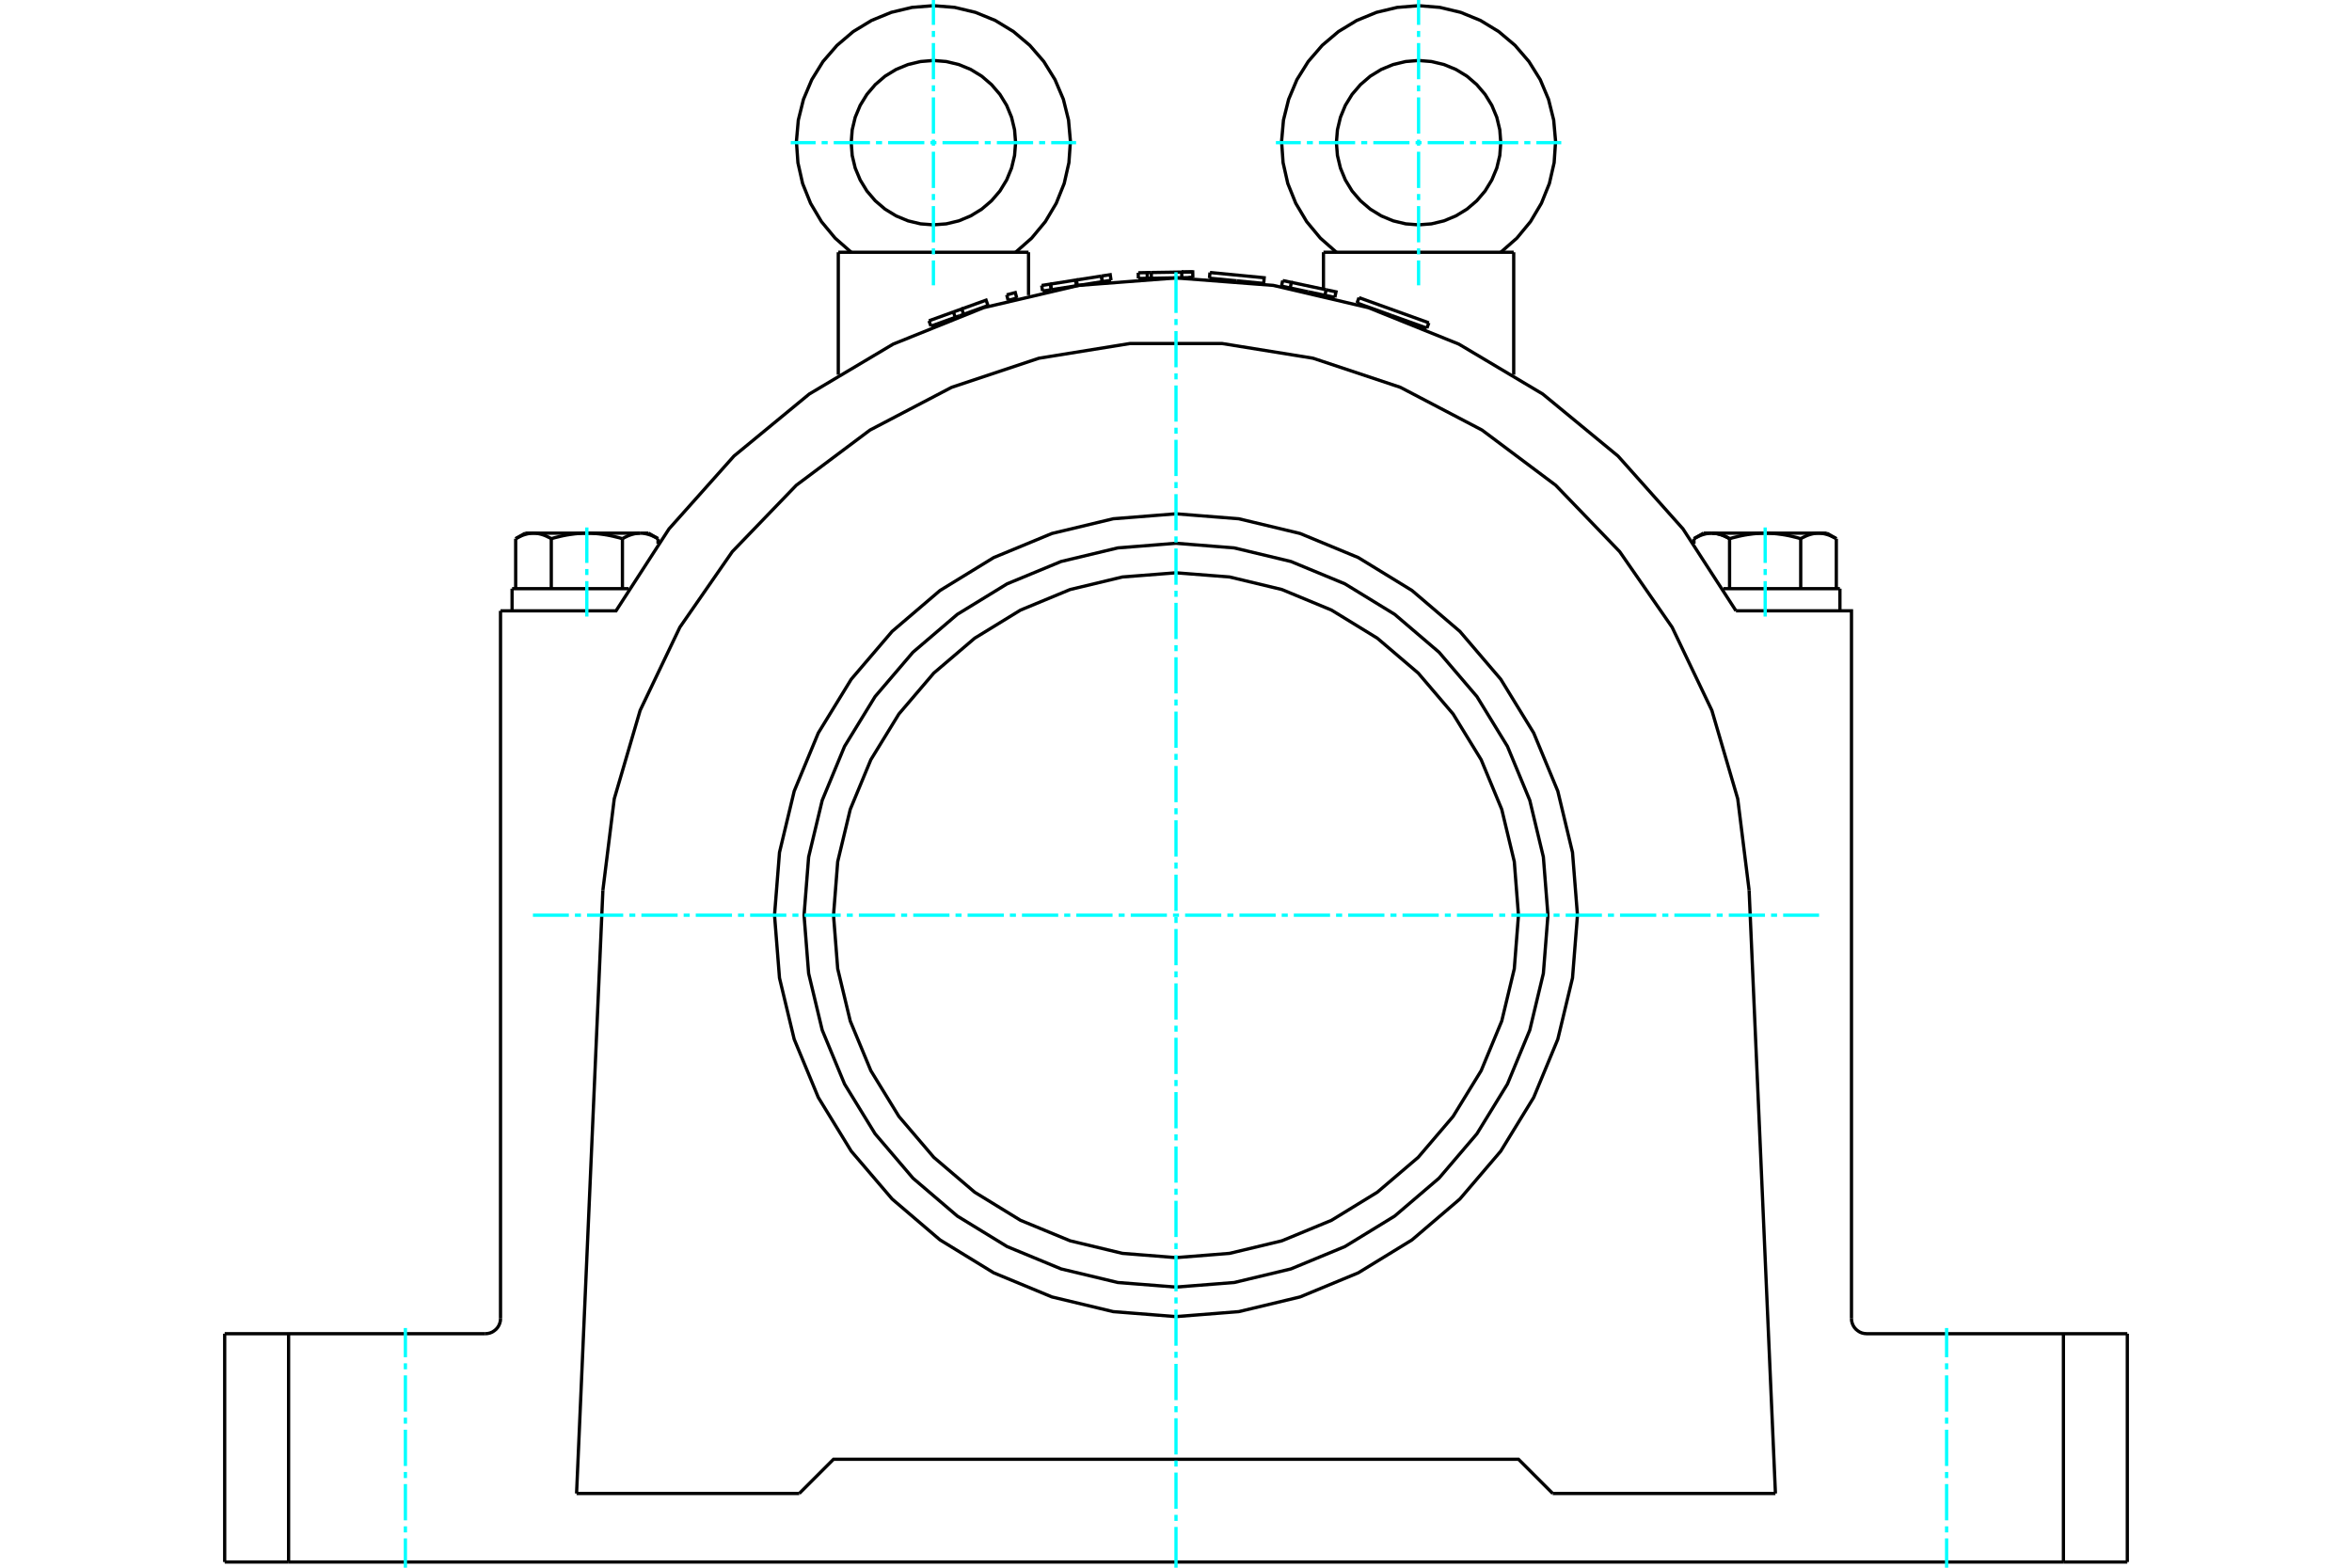 <?xml version="1.0" standalone="no"?>
<!DOCTYPE svg PUBLIC "-//W3C//DTD SVG 1.1//EN"
	"http://www.w3.org/Graphics/SVG/1.1/DTD/svg11.dtd">
<svg xmlns="http://www.w3.org/2000/svg" height="100%" width="100%" viewBox="0 0 36000 24000">
	<rect x="-1800" y="-1200" width="39600" height="26400" style="fill:#FFF"/>
	<g style="fill:none; fill-rule:evenodd" transform="matrix(1 0 0 1 0 0)">
		<g style="fill:none; stroke:#000; stroke-width:50; shape-rendering:geometricPrecision">
			<polyline points="18927,4299 19342,4339 19350,4252 18520,4172"/>
			<line x1="18512" y1="4259" x2="18520" y2="4172"/>
			<line x1="18512" y1="4259" x2="18927" y2="4299"/>
			<polyline points="17006,4291 16873,4312 16490,4372 16483,4373"/>
			<polyline points="16092,4435 16079,4349 15944,4370"/>
			<line x1="15958" y1="4456" x2="15944" y2="4370"/>
			<line x1="16092" y1="4435" x2="15958" y2="4456"/>
			<line x1="16093" y1="4435" x2="16079" y2="4349"/>
			<line x1="16873" y1="4312" x2="16859" y2="4226"/>
			<polyline points="17006,4291 16993,4205 16860,4226"/>
			<line x1="16873" y1="4312" x2="16860" y2="4226"/>
			<line x1="16859" y1="4226" x2="16477" y2="4286"/>
			<polyline points="16490,4372 16477,4286 16462,4288"/>
			<line x1="16476" y1="4375" x2="16462" y2="4288"/>
			<line x1="16483" y1="4373" x2="16476" y2="4375"/>
			<line x1="16462" y1="4288" x2="16079" y2="4349"/>
			<line x1="16476" y1="4375" x2="16093" y2="4435"/>
			<polyline points="15122,4677 14750,4812 14686,4835"/>
			<line x1="14592" y1="4776" x2="14219" y2="4911"/>
			<line x1="14249" y1="4993" x2="14219" y2="4911"/>
			<line x1="14622" y1="4858" x2="14249" y2="4993"/>
			<polyline points="15122,4677 15093,4595 14720,4730"/>
			<polyline points="14750,4812 14720,4730 14592,4776"/>
			<line x1="14622" y1="4858" x2="14592" y2="4776"/>
			<line x1="14686" y1="4835" x2="14622" y2="4858"/>
			<line x1="15563" y1="4564" x2="15497" y2="4581"/>
			<polyline points="15563,4564 15540,4479 15409,4514"/>
			<line x1="15431" y1="4599" x2="15409" y2="4514"/>
			<line x1="15497" y1="4581" x2="15431" y2="4599"/>
			<polyline points="18258,4249 18089,4252 17841,4256"/>
			<line x1="18257" y1="4249" x2="18194" y2="4250"/>
			<line x1="17622" y1="4172" x2="17558" y2="4173"/>
			<line x1="17623" y1="4260" x2="17560" y2="4261"/>
			<line x1="17623" y1="4260" x2="17622" y2="4172"/>
			<polyline points="17560,4261 17559,4173 17422,4176"/>
			<line x1="17424" y1="4263" x2="17422" y2="4176"/>
			<line x1="17560" y1="4261" x2="17424" y2="4263"/>
			<line x1="18256" y1="4162" x2="18087" y2="4165"/>
			<polyline points="18258,4249 18256,4162 18087,4165"/>
			<polyline points="18089,4252 18087,4165 17622,4172"/>
			<line x1="17841" y1="4256" x2="17623" y2="4260"/>
			<line x1="20280" y1="4521" x2="20431" y2="4553"/>
			<line x1="20023" y1="4467" x2="20280" y2="4521"/>
			<line x1="20298" y1="4436" x2="19766" y2="4323"/>
			<line x1="19748" y1="4409" x2="20023" y2="4467"/>
			<line x1="20280" y1="4521" x2="20298" y2="4436"/>
			<polyline points="19748,4409 19766,4323 19633,4295"/>
			<line x1="19615" y1="4380" x2="19633" y2="4295"/>
			<line x1="19615" y1="4380" x2="19748" y2="4409"/>
			<polyline points="20431,4553 20449,4468 20298,4436"/>
			<line x1="21306" y1="4832" x2="21840" y2="5024"/>
			<line x1="20801" y1="4557" x2="21870" y2="4942"/>
			<line x1="20771" y1="4639" x2="21306" y2="4832"/>
			<polyline points="7428,20418 7465,20415 7500,20407 7534,20393 7565,20373 7593,20350 7617,20322 7636,20291 7650,20257 7659,20221 7661,20185"/>
			<polyline points="3439,20418 4417,20418 7428,20418"/>
			<polyline points="28339,20185 28341,20221 28350,20257 28364,20291 28383,20322 28407,20350 28435,20373 28466,20393 28500,20407 28535,20415 28572,20418 31583,20418 32561,20418"/>
			<polyline points="26200,8162 26208,8162 26215,8163 26223,8163 26230,8163 26238,8164 26245,8165 26253,8166 26260,8167 26268,8168 26275,8169 26283,8171 26290,8172 26298,8174 26305,8176 26313,8178 26320,8180 26328,8182 26335,8184 26343,8187 26351,8189 26359,8192 26366,8195 26374,8198 26382,8201 26390,8205 26398,8208 26406,8212 26414,8216 26422,8220 26431,8224 26439,8228 26447,8232 26456,8237 26464,8242 26473,8247"/>
			<polyline points="28107,8247 28098,8242 28090,8237 28081,8232 28073,8228 28065,8224 28057,8220 28048,8216 28040,8212 28032,8208 28024,8205 28016,8201 28008,8198 28001,8195 27993,8192 27985,8189 27977,8187 27970,8184 27962,8182 27954,8180 27947,8178 27939,8176 27932,8174 27924,8172 27917,8171 27909,8169 27902,8168 27894,8167 27887,8166 27880,8165 27872,8164 27865,8163 27857,8163 27850,8163 27842,8162 27835,8162 27842,8162 27850,8163 27857,8163 27865,8163 27872,8164 27880,8165 27887,8166 27894,8167 27902,8168 27909,8169 27917,8171 27924,8172 27932,8174 27939,8176 27947,8178 27954,8180 27962,8182 27970,8184 27977,8187 27985,8189 27993,8192 28001,8195 28008,8198 28016,8201 28024,8205 28032,8208 28040,8212 28048,8216 28057,8220 28065,8224 28073,8228 28081,8232 28090,8237 28098,8242 28107,8247"/>
			<line x1="27835" y1="8162" x2="27961" y2="8162"/>
			<polyline points="27562,8247 27545,8242 27528,8237 27511,8232 27494,8228 27478,8224 27461,8220 27445,8216 27429,8212 27413,8208 27397,8205 27381,8201 27365,8198 27349,8195 27334,8192 27318,8189 27303,8187 27288,8184 27272,8182 27257,8180 27242,8178 27227,8176 27212,8174 27197,8172 27182,8171 27167,8169 27152,8168 27137,8167 27122,8166 27107,8165 27092,8164 27077,8163 27062,8163 27047,8163 27033,8162 27018,8162"/>
			<polyline points="27835,8162 27827,8162 27820,8163 27812,8163 27805,8163 27797,8164 27790,8165 27782,8166 27775,8167 27768,8168 27760,8169 27753,8171 27745,8172 27738,8174 27730,8176 27722,8178 27715,8180 27707,8182 27700,8184 27692,8187 27684,8189 27677,8192 27669,8195 27661,8198 27653,8201 27645,8205 27637,8208 27629,8212 27621,8216 27613,8220 27605,8224 27596,8228 27588,8232 27579,8237 27571,8242 27562,8247"/>
			<line x1="27018" y1="8162" x2="27835" y2="8162"/>
			<polyline points="26200,8162 26193,8162 26185,8163 26178,8163 26170,8163 26163,8164 26156,8165 26148,8166 26141,8167 26133,8168 26126,8169 26118,8171 26111,8172 26103,8174 26096,8176 26088,8178 26081,8180 26073,8182 26065,8184 26058,8187 26050,8189 26042,8192 26034,8195 26027,8198 26019,8201 26011,8205 26003,8208 25995,8212 25987,8216 25979,8220 25970,8224 25962,8228 25954,8232 25945,8237 25937,8242 25928,8247"/>
			<line x1="26074" y1="8162" x2="26200" y2="8162"/>
			<polyline points="27018,8162 27003,8162 26988,8163 26973,8163 26958,8163 26943,8164 26928,8165 26913,8166 26898,8167 26883,8168 26868,8169 26853,8171 26838,8172 26823,8174 26808,8176 26793,8178 26778,8180 26763,8182 26747,8184 26732,8187 26717,8189 26701,8192 26686,8195 26670,8198 26654,8201 26638,8205 26622,8208 26606,8212 26590,8216 26574,8220 26557,8224 26541,8228 26524,8232 26507,8237 26490,8242 26473,8247"/>
			<line x1="26200" y1="8162" x2="27018" y2="8162"/>
			<polyline points="26473,8247 26464,8242 26456,8237 26447,8232 26439,8228 26431,8224 26422,8220 26414,8216 26406,8212 26398,8208 26390,8205 26382,8201 26374,8198 26366,8195 26359,8192 26351,8189 26343,8187 26335,8184 26328,8182 26320,8180 26313,8178 26305,8176 26298,8174 26290,8172 26283,8171 26275,8169 26268,8168 26260,8167 26253,8166 26245,8165 26238,8164 26230,8163 26223,8163 26215,8163 26208,8162 26200,8162"/>
			<line x1="25928" y1="8324" x2="25928" y2="8247"/>
			<line x1="26473" y1="9012" x2="26473" y2="8247"/>
			<polyline points="10072,8247 10063,8242 10055,8237 10046,8232 10038,8228 10030,8224 10021,8220 10013,8216 10005,8212 9997,8208 9989,8205 9981,8201 9973,8198 9966,8195 9958,8192 9950,8189 9942,8187 9935,8184 9927,8182 9919,8180 9912,8178 9904,8176 9897,8174 9889,8172 9882,8171 9874,8169 9867,8168 9859,8167 9852,8166 9844,8165 9837,8164 9830,8163 9822,8163 9815,8163 9807,8162 9800,8162 9926,8162"/>
			<polyline points="9527,8247 9510,8242 9493,8237 9476,8232 9459,8228 9443,8224 9426,8220 9410,8216 9394,8212 9378,8208 9362,8205 9346,8201 9330,8198 9314,8195 9299,8192 9283,8189 9268,8187 9253,8184 9237,8182 9222,8180 9207,8178 9192,8176 9177,8174 9162,8172 9147,8171 9132,8169 9117,8168 9102,8167 9087,8166 9072,8165 9057,8164 9042,8163 9027,8163 9012,8163 8997,8162 8982,8162"/>
			<polyline points="9800,8162 9792,8162 9785,8163 9777,8163 9770,8163 9762,8164 9755,8165 9747,8166 9740,8167 9732,8168 9725,8169 9717,8171 9710,8172 9702,8174 9695,8176 9687,8178 9680,8180 9672,8182 9665,8184 9657,8187 9649,8189 9641,8192 9634,8195 9626,8198 9618,8201 9610,8205 9602,8208 9594,8212 9586,8216 9578,8220 9569,8224 9561,8228 9553,8232 9544,8237 9536,8242 9527,8247"/>
			<line x1="8982" y1="8162" x2="9800" y2="8162"/>
			<polyline points="8165,8162 8158,8162 8150,8163 8143,8163 8135,8163 8128,8164 8120,8165 8113,8166 8106,8167 8098,8168 8091,8169 8083,8171 8076,8172 8068,8174 8061,8176 8053,8178 8046,8180 8038,8182 8030,8184 8023,8187 8015,8189 8007,8192 7999,8195 7992,8198 7984,8201 7976,8205 7968,8208 7960,8212 7952,8216 7943,8220 7935,8224 7927,8228 7919,8232 7910,8237 7902,8242 7893,8247"/>
			<line x1="8039" y1="8162" x2="8165" y2="8162"/>
			<polyline points="8982,8162 8967,8162 8953,8163 8938,8163 8923,8163 8908,8164 8893,8165 8878,8166 8863,8167 8848,8168 8833,8169 8818,8171 8803,8172 8788,8174 8773,8176 8758,8178 8743,8180 8728,8182 8712,8184 8697,8187 8682,8189 8666,8192 8651,8195 8635,8198 8619,8201 8603,8205 8587,8208 8571,8212 8555,8216 8539,8220 8522,8224 8506,8228 8489,8232 8472,8237 8455,8242 8438,8247"/>
			<line x1="8165" y1="8162" x2="8982" y2="8162"/>
			<polyline points="8438,8247 8429,8242 8421,8237 8412,8232 8404,8228 8395,8224 8387,8220 8379,8216 8371,8212 8363,8208 8355,8205 8347,8201 8339,8198 8331,8195 8323,8192 8316,8189 8308,8187 8300,8184 8293,8182 8285,8180 8278,8178 8270,8176 8262,8174 8255,8172 8247,8171 8240,8169 8232,8168 8225,8167 8218,8166 8210,8165 8203,8164 8195,8163 8188,8163 8180,8163 8173,8162 8165,8162"/>
			<line x1="7893" y1="9012" x2="7893" y2="8247"/>
			<line x1="8438" y1="9012" x2="8438" y2="8247"/>
			<line x1="27562" y1="9012" x2="27562" y2="8247"/>
			<line x1="28107" y1="9012" x2="28107" y2="8247"/>
			<line x1="9527" y1="9012" x2="9527" y2="8247"/>
			<line x1="10072" y1="8324" x2="10072" y2="8247"/>
			<line x1="26378" y1="9012" x2="28162" y2="9012"/>
			<line x1="7838" y1="9012" x2="9622" y2="9012"/>
			<polyline points="26571,9351 25760,8097 24766,6982 23613,6032 22329,5268 20944,4710 19489,4369 18000,4255 16511,4369 15056,4710 13671,5268 12387,6032 11234,6982 10240,8097 9429,9351 7661,9351"/>
			<line x1="20257" y1="3862" x2="23169" y2="3862"/>
			<line x1="12831" y1="3862" x2="15743" y2="3862"/>
			<polyline points="12234,22864 12758,22340 23242,22340 23766,22864"/>
			<line x1="4417" y1="20418" x2="4417" y2="23913"/>
			<line x1="31583" y1="23913" x2="4417" y2="23913"/>
			<line x1="31583" y1="23913" x2="31583" y2="20418"/>
			<polyline points="28339,20185 28339,9351 26571,9351"/>
			<line x1="7661" y1="20185" x2="7661" y2="9351"/>
			<line x1="12234" y1="22864" x2="8825" y2="22864"/>
			<line x1="27175" y1="22864" x2="23766" y2="22864"/>
			<line x1="8825" y1="22864" x2="9228" y2="13628"/>
			<polyline points="26772,13628 26598,12229 26202,10876 25594,9603 24791,8445 23812,7429 22684,6584 21435,5930 20097,5484 18705,5259 17295,5259 15903,5484 14565,5930 13316,6584 12188,7429 11209,8445 10406,9603 9798,10876 9402,12229 9228,13628"/>
			<line x1="26772" y1="13628" x2="27175" y2="22864"/>
			<line x1="3439" y1="23913" x2="3439" y2="20418"/>
			<line x1="4417" y1="23913" x2="3439" y2="23913"/>
			<line x1="32561" y1="23913" x2="31583" y2="23913"/>
			<line x1="32561" y1="20418" x2="32561" y2="23913"/>
			<polyline points="24145,14011 24069,13050 23844,12112 23475,11221 22971,10399 22345,9666 21612,9040 20790,8536 19899,8167 18961,7942 18000,7866 17039,7942 16101,8167 15210,8536 14388,9040 13655,9666 13029,10399 12525,11221 12156,12112 11931,13050 11855,14011 11931,14972 12156,15910 12525,16801 13029,17623 13655,18356 14388,18982 15210,19486 16101,19855 17039,20080 18000,20156 18961,20080 19899,19855 20790,19486 21612,18982 22345,18356 22971,17623 23475,16801 23844,15910 24069,14972 24145,14011"/>
			<polyline points="23693,14011 23623,13120 23415,12252 23073,11426 22606,10664 22026,9985 21347,9405 20585,8938 19759,8596 18891,8388 18000,8317 17109,8388 16241,8596 15415,8938 14653,9405 13974,9985 13394,10664 12927,11426 12585,12252 12377,13120 12307,14011 12377,14902 12585,15770 12927,16596 13394,17357 13974,18037 14653,18617 15415,19084 16241,19426 17109,19634 18000,19704 18891,19634 19759,19426 20585,19084 21347,18617 22026,18037 22606,17357 23073,16596 23415,15770 23623,14902 23693,14011"/>
			<polyline points="23242,14011 23178,13191 22986,12391 22671,11631 22241,10930 21707,10304 21081,9770 20380,9340 19620,9025 18820,8833 18000,8769 17180,8833 16380,9025 15620,9340 14919,9770 14293,10304 13759,10930 13329,11631 13014,12391 12822,13191 12758,14011 12822,14831 13014,15631 13329,16391 13759,17092 14293,17718 14919,18252 15620,18682 16380,18996 17180,19188 18000,19253 18820,19188 19620,18996 20380,18682 21081,18252 21707,17718 22241,17092 22671,16391 22986,15631 23178,14831 23242,14011"/>
			<line x1="20801" y1="4557" x2="20771" y2="4639"/>
			<line x1="21840" y1="5024" x2="21870" y2="4942"/>
			<polyline points="22972,3861 23218,3645 23426,3393 23593,3112 23715,2809 23788,2490 23810,2164 23781,1838 23702,1521 23575,1219 23402,942 23189,694 22939,483 22660,313 22357,189 22039,113 21713,87 21387,113 21069,189 20767,313 20487,483 20238,694 20024,942 19851,1219 19724,1521 19645,1838 19616,2164 19639,2490 19711,2809 19833,3112 20000,3393 20209,3645 20454,3861"/>
			<polyline points="22971,2184 22956,1987 22910,1795 22834,1613 22731,1445 22603,1295 22453,1166 22284,1063 22102,988 21910,942 21713,926 21516,942 21324,988 21142,1063 20974,1166 20824,1295 20695,1445 20592,1613 20517,1795 20471,1987 20455,2184 20471,2381 20517,2573 20592,2755 20695,2924 20824,3074 20974,3202 21142,3305 21324,3381 21516,3427 21713,3442 21910,3427 22102,3381 22284,3305 22453,3202 22603,3074 22731,2924 22834,2755 22910,2573 22956,2381 22971,2184"/>
			<polyline points="15545,2184 15529,1987 15483,1795 15408,1613 15305,1445 15176,1295 15026,1166 14858,1063 14676,988 14484,942 14287,926 14090,942 13898,988 13716,1063 13547,1166 13397,1295 13269,1445 13166,1613 13090,1795 13044,1987 13029,2184 13044,2381 13090,2573 13166,2755 13269,2924 13397,3074 13547,3202 13716,3305 13898,3381 14090,3427 14287,3442 14484,3427 14676,3381 14858,3305 15026,3202 15176,3074 15305,2924 15408,2755 15483,2573 15529,2381 15545,2184"/>
			<polyline points="15546,3861 15791,3645 16000,3393 16167,3112 16289,2808 16361,2490 16384,2163 16355,1838 16276,1520 16148,1219 15976,941 15762,694 15512,483 15233,313 14930,189 14612,113 14286,87 13960,113 13642,189 13340,313 13060,483 12811,695 12597,942 12425,1220 12298,1521 12219,1839 12190,2165 12213,2491 12285,2810 12407,3113 12574,3394 12783,3646 13029,3862"/>
			<line x1="28107" y1="8247" x2="27961" y2="8162"/>
			<line x1="26074" y1="8162" x2="25928" y2="8247"/>
			<line x1="10072" y1="8247" x2="9926" y2="8162"/>
			<line x1="8039" y1="8162" x2="7893" y2="8247"/>
			<line x1="28162" y1="9351" x2="28162" y2="9012"/>
			<line x1="7838" y1="9012" x2="7838" y2="9351"/>
			<line x1="20257" y1="4516" x2="20257" y2="4519"/>
			<line x1="20257" y1="3862" x2="20257" y2="4427"/>
			<line x1="23169" y1="5737" x2="23169" y2="3862"/>
			<line x1="12831" y1="3862" x2="12831" y2="5737"/>
			<line x1="15743" y1="4519" x2="15743" y2="3862"/>
		</g>
		<g style="fill:none; stroke:#0FF; stroke-width:50; shape-rendering:geometricPrecision">
			<line x1="6205" y1="24000" x2="6205" y2="23552"/>
			<line x1="6205" y1="23460" x2="6205" y2="23367"/>
			<line x1="6205" y1="23275" x2="6205" y2="22720"/>
			<line x1="6205" y1="22628" x2="6205" y2="22535"/>
			<line x1="6205" y1="22443" x2="6205" y2="21888"/>
			<line x1="6205" y1="21795" x2="6205" y2="21703"/>
			<line x1="6205" y1="21610" x2="6205" y2="21056"/>
			<line x1="6205" y1="20963" x2="6205" y2="20871"/>
			<line x1="6205" y1="20778" x2="6205" y2="20331"/>
			<line x1="29795" y1="20331" x2="29795" y2="20778"/>
			<line x1="29795" y1="20871" x2="29795" y2="20963"/>
			<line x1="29795" y1="21056" x2="29795" y2="21610"/>
			<line x1="29795" y1="21703" x2="29795" y2="21795"/>
			<line x1="29795" y1="21888" x2="29795" y2="22443"/>
			<line x1="29795" y1="22535" x2="29795" y2="22628"/>
			<line x1="29795" y1="22720" x2="29795" y2="23275"/>
			<line x1="29795" y1="23367" x2="29795" y2="23460"/>
			<line x1="29795" y1="23552" x2="29795" y2="24000"/>
			<line x1="18000" y1="24000" x2="18000" y2="23376"/>
			<line x1="18000" y1="23284" x2="18000" y2="23191"/>
			<line x1="18000" y1="23099" x2="18000" y2="22544"/>
			<line x1="18000" y1="22452" x2="18000" y2="22359"/>
			<line x1="18000" y1="22267" x2="18000" y2="21712"/>
			<line x1="18000" y1="21620" x2="18000" y2="21527"/>
			<line x1="18000" y1="21435" x2="18000" y2="20880"/>
			<line x1="18000" y1="20787" x2="18000" y2="20695"/>
			<line x1="18000" y1="20602" x2="18000" y2="20048"/>
			<line x1="18000" y1="19955" x2="18000" y2="19863"/>
			<line x1="18000" y1="19770" x2="18000" y2="19216"/>
			<line x1="18000" y1="19123" x2="18000" y2="19031"/>
			<line x1="18000" y1="18938" x2="18000" y2="18383"/>
			<line x1="18000" y1="18291" x2="18000" y2="18198"/>
			<line x1="18000" y1="18106" x2="18000" y2="17551"/>
			<line x1="18000" y1="17459" x2="18000" y2="17366"/>
			<line x1="18000" y1="17274" x2="18000" y2="16719"/>
			<line x1="18000" y1="16627" x2="18000" y2="16534"/>
			<line x1="18000" y1="16442" x2="18000" y2="15887"/>
			<line x1="18000" y1="15794" x2="18000" y2="15702"/>
			<line x1="18000" y1="15609" x2="18000" y2="15055"/>
			<line x1="18000" y1="14962" x2="18000" y2="14870"/>
			<line x1="18000" y1="14777" x2="18000" y2="14222"/>
			<line x1="18000" y1="14130" x2="18000" y2="14037"/>
			<line x1="18000" y1="13945" x2="18000" y2="13390"/>
			<line x1="18000" y1="13298" x2="18000" y2="13205"/>
			<line x1="18000" y1="13113" x2="18000" y2="12558"/>
			<line x1="18000" y1="12466" x2="18000" y2="12373"/>
			<line x1="18000" y1="12281" x2="18000" y2="11726"/>
			<line x1="18000" y1="11633" x2="18000" y2="11541"/>
			<line x1="18000" y1="11448" x2="18000" y2="10894"/>
			<line x1="18000" y1="10801" x2="18000" y2="10709"/>
			<line x1="18000" y1="10616" x2="18000" y2="10062"/>
			<line x1="18000" y1="9969" x2="18000" y2="9877"/>
			<line x1="18000" y1="9784" x2="18000" y2="9229"/>
			<line x1="18000" y1="9137" x2="18000" y2="9044"/>
			<line x1="18000" y1="8952" x2="18000" y2="8397"/>
			<line x1="18000" y1="8305" x2="18000" y2="8212"/>
			<line x1="18000" y1="8120" x2="18000" y2="7565"/>
			<line x1="18000" y1="7473" x2="18000" y2="7380"/>
			<line x1="18000" y1="7288" x2="18000" y2="6733"/>
			<line x1="18000" y1="6640" x2="18000" y2="6548"/>
			<line x1="18000" y1="6455" x2="18000" y2="5901"/>
			<line x1="18000" y1="5808" x2="18000" y2="5716"/>
			<line x1="18000" y1="5623" x2="18000" y2="5068"/>
			<line x1="18000" y1="4976" x2="18000" y2="4884"/>
			<line x1="18000" y1="4791" x2="18000" y2="4167"/>
			<line x1="8157" y1="14011" x2="8707" y2="14011"/>
			<line x1="8800" y1="14011" x2="8892" y2="14011"/>
			<line x1="8985" y1="14011" x2="9539" y2="14011"/>
			<line x1="9632" y1="14011" x2="9724" y2="14011"/>
			<line x1="9817" y1="14011" x2="10372" y2="14011"/>
			<line x1="10464" y1="14011" x2="10557" y2="14011"/>
			<line x1="10649" y1="14011" x2="11204" y2="14011"/>
			<line x1="11296" y1="14011" x2="11389" y2="14011"/>
			<line x1="11481" y1="14011" x2="12036" y2="14011"/>
			<line x1="12129" y1="14011" x2="12221" y2="14011"/>
			<line x1="12313" y1="14011" x2="12868" y2="14011"/>
			<line x1="12961" y1="14011" x2="13053" y2="14011"/>
			<line x1="13146" y1="14011" x2="13700" y2="14011"/>
			<line x1="13793" y1="14011" x2="13885" y2="14011"/>
			<line x1="13978" y1="14011" x2="14533" y2="14011"/>
			<line x1="14625" y1="14011" x2="14718" y2="14011"/>
			<line x1="14810" y1="14011" x2="15365" y2="14011"/>
			<line x1="15457" y1="14011" x2="15550" y2="14011"/>
			<line x1="15642" y1="14011" x2="16197" y2="14011"/>
			<line x1="16289" y1="14011" x2="16382" y2="14011"/>
			<line x1="16474" y1="14011" x2="17029" y2="14011"/>
			<line x1="17122" y1="14011" x2="17214" y2="14011"/>
			<line x1="17307" y1="14011" x2="17861" y2="14011"/>
			<line x1="17954" y1="14011" x2="18046" y2="14011"/>
			<line x1="18139" y1="14011" x2="18693" y2="14011"/>
			<line x1="18786" y1="14011" x2="18878" y2="14011"/>
			<line x1="18971" y1="14011" x2="19526" y2="14011"/>
			<line x1="19618" y1="14011" x2="19711" y2="14011"/>
			<line x1="19803" y1="14011" x2="20358" y2="14011"/>
			<line x1="20450" y1="14011" x2="20543" y2="14011"/>
			<line x1="20635" y1="14011" x2="21190" y2="14011"/>
			<line x1="21282" y1="14011" x2="21375" y2="14011"/>
			<line x1="21467" y1="14011" x2="22022" y2="14011"/>
			<line x1="22115" y1="14011" x2="22207" y2="14011"/>
			<line x1="22300" y1="14011" x2="22854" y2="14011"/>
			<line x1="22947" y1="14011" x2="23039" y2="14011"/>
			<line x1="23132" y1="14011" x2="23687" y2="14011"/>
			<line x1="23779" y1="14011" x2="23871" y2="14011"/>
			<line x1="23964" y1="14011" x2="24519" y2="14011"/>
			<line x1="24611" y1="14011" x2="24704" y2="14011"/>
			<line x1="24796" y1="14011" x2="25351" y2="14011"/>
			<line x1="25443" y1="14011" x2="25536" y2="14011"/>
			<line x1="25628" y1="14011" x2="26183" y2="14011"/>
			<line x1="26276" y1="14011" x2="26368" y2="14011"/>
			<line x1="26461" y1="14011" x2="27015" y2="14011"/>
			<line x1="27108" y1="14011" x2="27200" y2="14011"/>
			<line x1="27293" y1="14011" x2="27843" y2="14011"/>
			<line x1="8982" y1="9439" x2="8982" y2="8896"/>
			<line x1="8982" y1="8803" x2="8982" y2="8711"/>
			<line x1="8982" y1="8618" x2="8982" y2="8075"/>
			<line x1="27018" y1="8075" x2="27018" y2="8618"/>
			<line x1="27018" y1="8711" x2="27018" y2="8803"/>
			<line x1="27018" y1="8896" x2="27018" y2="9439"/>
		</g>
		<g style="fill:none; stroke:#0FF; stroke-width:50; shape-rendering:geometricPrecision">
			<line x1="12103" y1="2184" x2="12484" y2="2184"/>
			<line x1="12576" y1="2184" x2="12669" y2="2184"/>
			<line x1="12761" y1="2184" x2="13316" y2="2184"/>
			<line x1="13408" y1="2184" x2="13501" y2="2184"/>
			<line x1="13593" y1="2184" x2="14148" y2="2184"/>
			<line x1="14241" y1="2184" x2="14333" y2="2184"/>
			<line x1="14426" y1="2184" x2="14980" y2="2184"/>
			<line x1="15073" y1="2184" x2="15165" y2="2184"/>
			<line x1="15258" y1="2184" x2="15813" y2="2184"/>
			<line x1="15905" y1="2184" x2="15997" y2="2184"/>
			<line x1="16090" y1="2184" x2="16471" y2="2184"/>
			<line x1="14287" y1="4368" x2="14287" y2="3987"/>
			<line x1="14287" y1="3895" x2="14287" y2="3802"/>
			<line x1="14287" y1="3710" x2="14287" y2="3155"/>
			<line x1="14287" y1="3063" x2="14287" y2="2970"/>
			<line x1="14287" y1="2878" x2="14287" y2="2323"/>
			<line x1="14287" y1="2230" x2="14287" y2="2138"/>
			<line x1="14287" y1="2046" x2="14287" y2="1491"/>
			<line x1="14287" y1="1398" x2="14287" y2="1306"/>
			<line x1="14287" y1="1213" x2="14287" y2="659"/>
			<line x1="14287" y1="566" x2="14287" y2="474"/>
			<line x1="14287" y1="381" x2="14287" y2="0"/>
		</g>
		<g style="fill:none; stroke:#0FF; stroke-width:50; shape-rendering:geometricPrecision">
			<line x1="19529" y1="2184" x2="19910" y2="2184"/>
			<line x1="20003" y1="2184" x2="20095" y2="2184"/>
			<line x1="20187" y1="2184" x2="20742" y2="2184"/>
			<line x1="20835" y1="2184" x2="20927" y2="2184"/>
			<line x1="21020" y1="2184" x2="21574" y2="2184"/>
			<line x1="21667" y1="2184" x2="21759" y2="2184"/>
			<line x1="21852" y1="2184" x2="22407" y2="2184"/>
			<line x1="22499" y1="2184" x2="22592" y2="2184"/>
			<line x1="22684" y1="2184" x2="23239" y2="2184"/>
			<line x1="23331" y1="2184" x2="23424" y2="2184"/>
			<line x1="23516" y1="2184" x2="23897" y2="2184"/>
			<line x1="21713" y1="4368" x2="21713" y2="3987"/>
			<line x1="21713" y1="3895" x2="21713" y2="3802"/>
			<line x1="21713" y1="3710" x2="21713" y2="3155"/>
			<line x1="21713" y1="3063" x2="21713" y2="2970"/>
			<line x1="21713" y1="2878" x2="21713" y2="2323"/>
			<line x1="21713" y1="2230" x2="21713" y2="2138"/>
			<line x1="21713" y1="2046" x2="21713" y2="1491"/>
			<line x1="21713" y1="1398" x2="21713" y2="1306"/>
			<line x1="21713" y1="1213" x2="21713" y2="659"/>
			<line x1="21713" y1="566" x2="21713" y2="474"/>
			<line x1="21713" y1="381" x2="21713" y2="0"/>
		</g>
	</g>
</svg>
